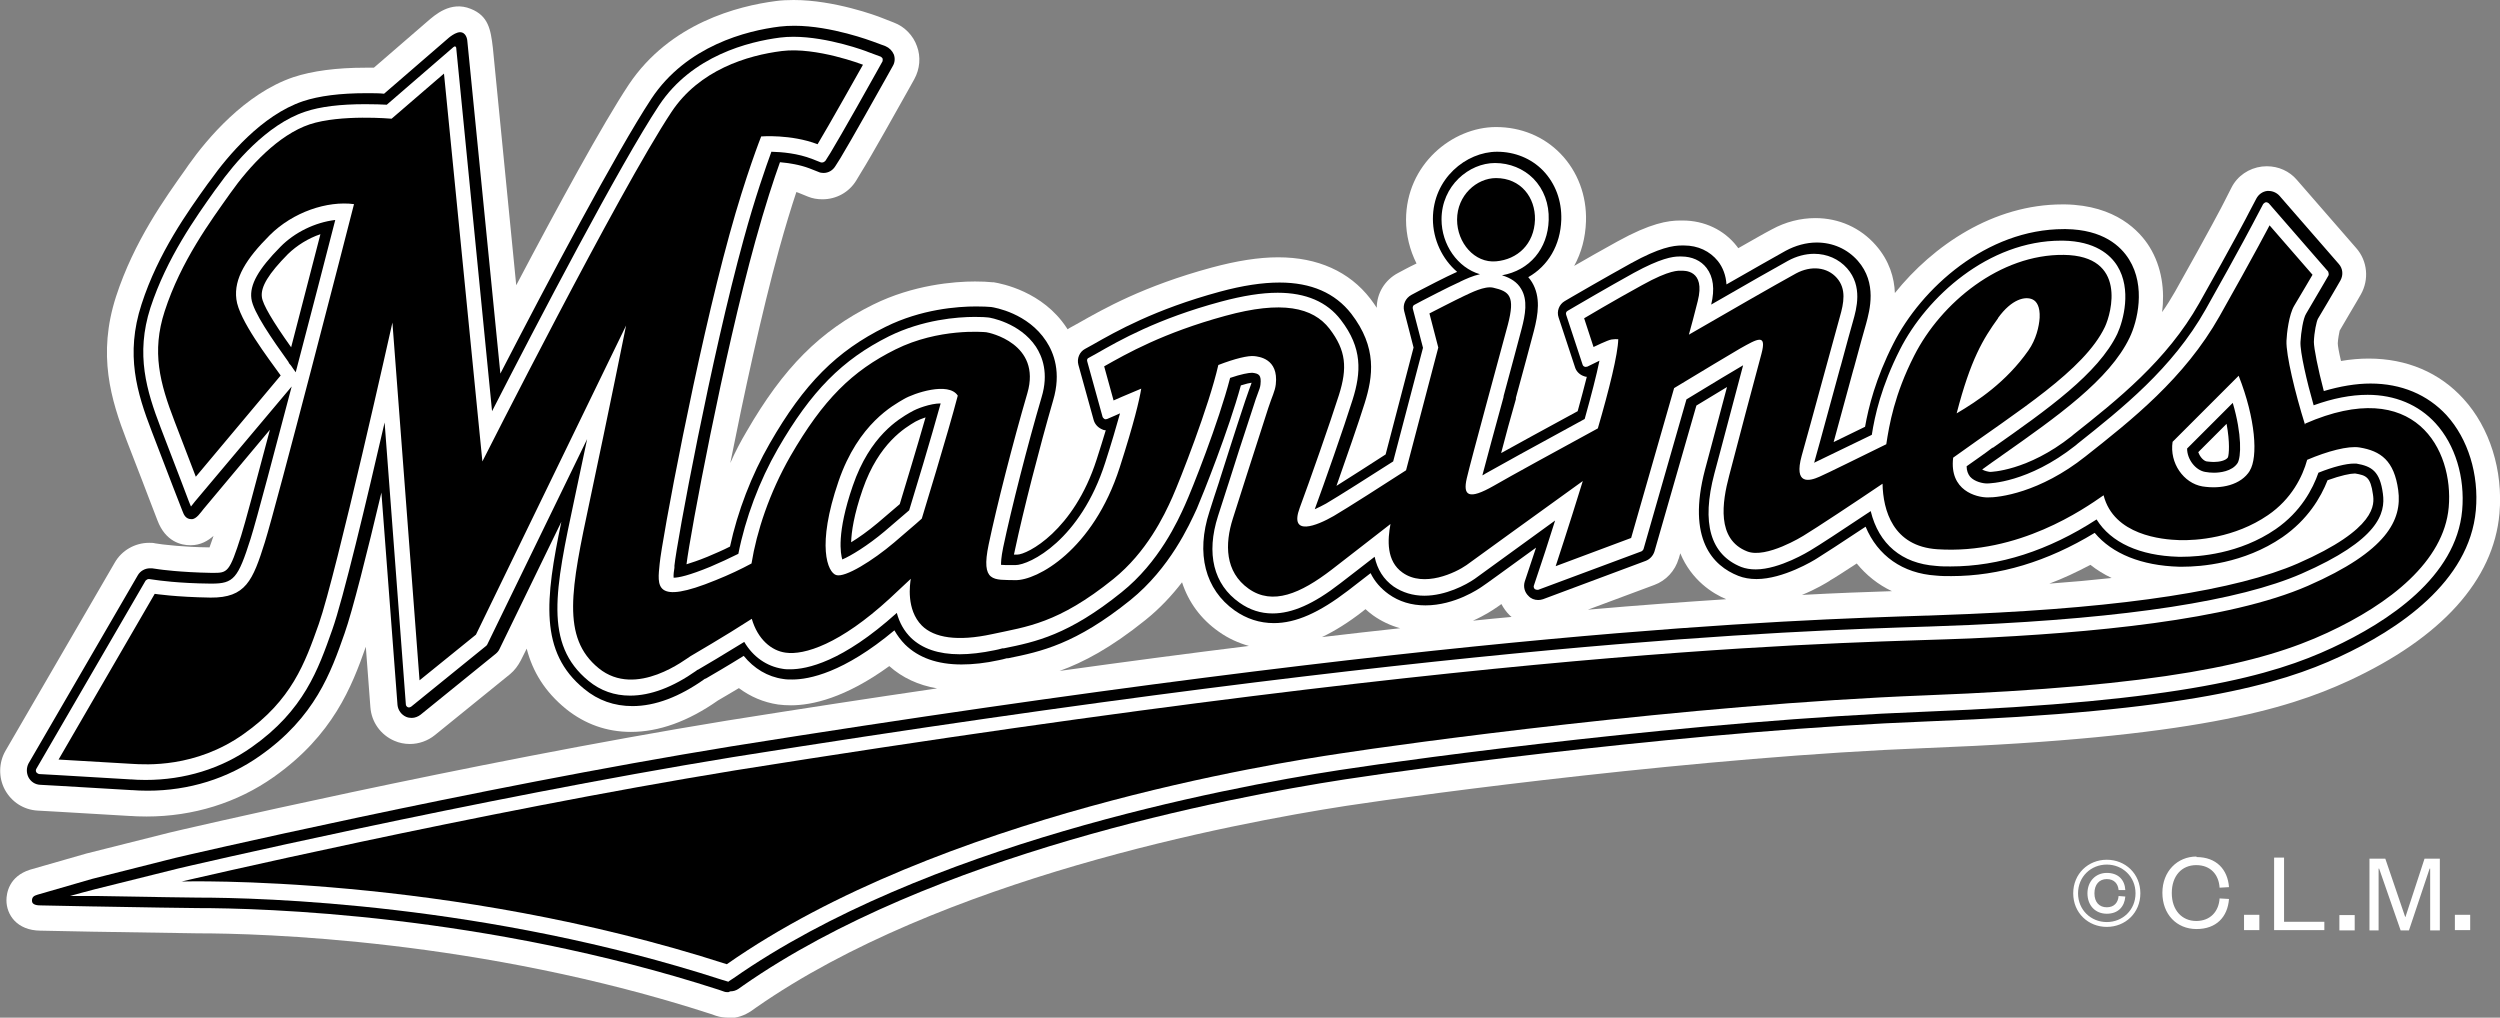 <?xml version="1.0" encoding="UTF-8"?>
<svg id="_レイヤー_2" data-name="レイヤー 2" xmlns="http://www.w3.org/2000/svg" viewBox="0 0 93.08 37.89">
  <rect x="0" y="0" width="93.08" height="37.89" fill="#808080" stroke="none"/>
  <defs>
    <style>
      .cls-1 {
        fill: #000;
      }

      .cls-1, .cls-2 {
        stroke-width: 0px;
      }

      .cls-2 {
        fill: #fff;
      }
    </style>
  </defs>
  <g id="_レイヤー_1-2" data-name="レイヤー 1">
    <g>
      <path class="cls-2" d="M77.83,21.03c-.51.27-1.02.51-1.53.7.82-.06,1.59-.13,2.32-.21-.29-.14-.55-.3-.79-.49M68.13,21.62c-.13.08-.52.32-1.04.53,1.3-.07,2.41-.11,3.35-.14-.51-.24-.95-.59-1.31-1.03-.48.31-.81.53-1.01.64M62.5,20.8c-.13.45-.47.82-.91.98l-2.47.92c1.93-.17,3.63-.29,5.15-.39-.5-.21-1.29-.7-1.71-1.71l-.06.21ZM55.7,22.63c-.1.07-.41.28-.86.48.49-.05.97-.1,1.44-.14-.03-.02-.06-.05-.08-.07-.12-.12-.22-.26-.3-.41,0,0-.17.12-.21.15M50.74,22.76c-.54.42-1.04.73-1.52.96,1.01-.12,1.98-.23,2.91-.33-.36-.1-.7-.26-1.01-.48-.1-.07-.19-.15-.28-.23,0,0-.06.05-.09.07M44.01,21.68c-.37.48-.82.97-1.37,1.41-1.28,1.03-2.3,1.57-3.19,1.89,2.52-.35,4.86-.66,7.05-.93-.39-.11-.77-.28-1.12-.53-.67-.47-1.13-1.1-1.37-1.84M27.12,37.89c-.15,0-.31-.02-.46-.07l-.2-.07c-8.58-2.78-16.78-3-19.09-3-.21,0-1.5-.02-3.82-.06h-.03c-.14,0-1.32-.03-2.01-.04h-.01c-.87-.01-1.26-.59-1.26-1.13,0-.26.09-.89.88-1.14.01,0,2.01-.58,2.09-.6,0,0,3.1-.78,3.1-.78.11-.03,11.01-2.58,20.75-4.17,2.76-.44,5.37-.84,7.83-1.2-.7-.12-1.3-.4-1.78-.83-1.64,1.19-2.88,1.46-3.66,1.46-.17,0-.33-.01-.48-.03-.54-.08-1.03-.29-1.46-.61-.34.2-.62.37-.78.46-1.11.78-2.2,1.17-3.24,1.17-.9,0-1.71-.29-2.41-.85-.8-.65-1.25-1.4-1.47-2.25l-.22.44c-.1.19-.23.37-.4.51l-2.8,2.27c-.26.21-.59.33-.93.33-.2,0-.4-.04-.58-.12-.51-.22-.85-.7-.89-1.25l-.17-2.25c-.52,1.48-1.22,3.29-3.43,4.85-1.36.96-3,1.47-4.73,1.47-.27,0-.48-.01-.6-.02h-.03c-.53-.03-2.69-.16-2.71-.16l-.72-.04c-.52-.03-.97-.32-1.22-.78-.24-.45-.23-1,.02-1.44l4.07-7.01c.26-.46.76-.74,1.28-.74.08,0,.16,0,.23.02l.28.04c.05,0,.72.1,1.74.11.05-.13.1-.29.15-.43-.2.18-.48.35-.85.35h-.02c-.33,0-.92-.13-1.22-.93,0,0-.35-.9-.35-.91-.01-.04-.3-.78-.79-2.05-.59-1.53-1.1-3.2-.4-5.37.67-2.06,1.83-3.67,2.59-4.74l.11-.16c.68-.96,2.1-2.66,3.91-3.27.7-.23,1.6-.35,2.67-.35.11,0,.21,0,.32,0l1.99-1.72c.27-.23.86-.78,1.62-.47.65.26.74.76.82,1.45l.87,8.84c1.56-2.96,3.21-5.99,4.19-7.47C24.95.85,27.5.22,28.88.04c.21-.03.44-.04.67-.04,1.51,0,3.1.59,3.27.66l.46.18c.4.15.72.48.86.88.15.4.11.85-.1,1.23l-.24.43c-.32.57-1.38,2.47-1.74,3.04l-.18.3c-.27.44-.74.7-1.26.7-.19,0-.37-.03-.54-.1l-.32-.13s-.07-.03-.11-.04c-.19.57-.41,1.29-.64,2.12-.66,2.39-1.33,5.51-1.82,7.97.18-.41.39-.81.61-1.18,1.37-2.37,2.73-3.74,4.71-4.72,1.5-.74,3.02-.86,3.79-.86.25,0,.49.01.66.03h.04c.3.05,1.82.34,2.71,1.69.01.02.03.04.04.06.04-.03.09-.06.13-.08l.29-.16c.9-.51,2.4-1.37,4.95-2.06.93-.25,1.74-.38,2.47-.38,1.47,0,2.65.53,3.43,1.54.09.12.17.23.24.34,0-.54.3-1.04.8-1.3l.3-.16c.1-.05.23-.12.38-.19-.25-.5-.39-1.06-.39-1.62,0-2.07,1.73-3.46,3.35-3.46.93,0,1.78.35,2.4.99.64.66.98,1.56.95,2.52-.02.61-.17,1.17-.44,1.66.43-.25,1.03-.59,1.61-.91,1.23-.68,1.88-.78,2.34-.78.03,0,.07,0,.09,0,.81,0,1.54.35,2.01.95.02.03.04.05.06.08.55-.31.96-.55,1.25-.7.51-.28,1.07-.42,1.62-.42.88,0,1.68.36,2.25,1.01.51.58.69,1.22.71,1.78,1.42-1.77,3.66-3.3,6.24-3.3h.09c1.9.03,2.79,1,3.15,1.58.47.76.57,1.64.47,2.43.17-.24.33-.5.48-.76,1.25-2.22,1.82-3.31,1.82-3.32l.28-.55c.22-.44.65-.73,1.14-.79.06,0,.12-.01.18-.01.43,0,.84.18,1.12.51l2.21,2.54c.42.48.48,1.17.17,1.72l-.15.26c-.14.23-.45.77-.64,1.09-.02.1-.06.29-.07.47,0,.09.04.32.12.66.35-.06.7-.09,1.03-.09,1.42,0,2.64.52,3.53,1.5.98,1.07,1.48,2.67,1.34,4.27-.22,2.48-2.16,4.63-5.62,6.23-2.32,1.07-5.83,2.12-15.71,2.5-8.29.32-18.63,1.7-21.59,2.15-4.33.67-15.14,2.73-22,7.52l-.17.12c-.25.17-.54.27-.85.27"/>
      <path class="cls-1" d="M11.93,8.72c-.45.15-.88.42-1.21.74-.72.73-1.02,1.22-.97,1.6.03.27.4.9,1.09,1.87.41-1.57.81-3.12,1.09-4.21M81.85,16.84c.06.18.2.32.31.34.09.01.18.02.26.02.21,0,.45-.05.53-.17.04-.11.08-.55-.05-1.25l-1.06,1.06ZM34.46,15.54c-.15.05-.27.1-.32.13l-.06.03c-.37.22-1.36.79-1.96,2.52-.33.95-.42,1.59-.43,1.97.28-.17.62-.41.99-.72.4-.34.66-.56.82-.7.18-.6.63-2.07.96-3.23M27.12,36.94c-.05,0-.11,0-.16-.02l-.2-.07c-8.72-2.82-17.04-3.04-19.39-3.04-.26,0-2.22-.03-3.81-.06h-.04c-.17,0-2.01-.04-2.01-.04-.1,0-.32-.01-.32-.17s.09-.19.21-.23c0,0,1.98-.57,2.04-.59l3.09-.78c.12-.03,11.05-2.58,20.69-4.15,27.01-4.31,39.26-4.7,44.5-4.87h.05c.59-.02,1.1-.04,1.55-.06,5.84-.25,9.96-.89,12.23-1.88,2.97-1.3,2.85-2.22,2.8-2.57-.09-.66-.26-.71-.66-.78h-.02c-.16,0-.51.07-1.01.25-.25.64-.74,1.47-1.68,2.12-1.44.99-3.07,1.1-3.7,1.1-.06,0-.11,0-.16,0-1.38-.04-2.48-.48-3.13-1.26-1.76,1.07-3.56,1.61-5.34,1.61-.19,0-.38,0-.57-.02-1.24-.08-2.17-.74-2.62-1.82-.93.62-1.54,1.01-1.81,1.18-.12.08-1.26.77-2.25.77-.25,0-.48-.04-.68-.12-.94-.37-1.92-1.36-1.24-3.95l.23-.86c.17-.63.39-1.48.59-2.22-.32.19-.7.42-1.14.69l-1.56,5.43c-.05.16-.17.29-.32.35l-3.83,1.43c-.06.02-.12.03-.18.03-.14,0-.27-.05-.36-.15-.15-.14-.2-.35-.14-.54l.28-.84c.02-.05.07-.2.14-.42-1.2.87-1.87,1.36-2.01,1.45-.1.07-1.01.7-2.11.7-.52,0-.98-.14-1.37-.42-.29-.21-.52-.47-.67-.78-.29.22-.57.44-.84.65-1.07.82-1.94,1.21-2.76,1.21-.53,0-1.02-.16-1.46-.47-1.1-.78-1.45-2.12-.94-3.68.11-.34.22-.7.36-1.11l.03-.1c.24-.74.52-1.65.94-2.91.06-.18.11-.31.15-.43.05-.14.08-.21.09-.25-.08.01-.21.04-.4.1-.46,1.68-1.4,4.03-1.64,4.59-.28.61-1,2.21-2.47,3.4-2.05,1.65-3.33,1.92-4.56,2.17h-.05c-.1.03-.19.05-.29.07-.5.11-.97.16-1.39.16-.9,0-1.6-.25-2.1-.74-.16-.16-.29-.34-.4-.53-1.89,1.58-3.18,1.83-3.8,1.83-.12,0-.23,0-.34-.02-.58-.08-1.09-.39-1.47-.86-.61.38-1.18.71-1.42.85h-.02c-.95.68-1.86,1.02-2.7,1.02-.68,0-1.28-.21-1.8-.64-1.68-1.37-1.45-3.34-.85-6.22l-2.3,4.73c-.03.07-.08.13-.14.18l-2.8,2.27c-.09.07-.21.12-.33.12-.07,0-.14-.01-.21-.04-.18-.08-.3-.25-.32-.44l-.6-7.91c-.53,2.24-1.08,4.42-1.37,5.24-.51,1.46-1.1,3.12-3.15,4.56-1.2.85-2.65,1.3-4.18,1.3-.24,0-.43-.01-.55-.02h-.03c-.47-.03-2.34-.14-2.71-.16l-.72-.04c-.18-.01-.34-.11-.43-.28-.08-.16-.08-.35,0-.51l4.07-7.01c.09-.16.27-.26.45-.26.03,0,.05,0,.08,0l.28.04s.76.11,1.94.13h.04c.55,0,.62,0,1.06-1.39.14-.44.5-1.79,1.07-3.94l-2.47,2.95c-.1.12-.27.39-.45.38-.2,0-.28-.14-.34-.31l-.35-.9s-.3-.78-.79-2.06c-.55-1.43-.99-2.86-.38-4.73.62-1.92,1.73-3.46,2.46-4.48l.12-.16c.62-.87,1.89-2.4,3.43-2.92.6-.2,1.39-.3,2.36-.3.26,0,.49,0,.66.02l2.36-2.04s.33-.31.54-.24c.19.06.2.32.2.32l1.23,12.38c1.75-3.39,4.33-8.27,5.62-10.23,1.31-1.98,3.56-2.54,4.78-2.69.17-.02.35-.03.55-.03,1.37,0,2.87.57,2.93.59l.46.17c.14.06.25.17.31.31.05.14.04.3-.04.43l-.24.43c-.14.25-1.35,2.41-1.71,3l-.19.3c-.1.16-.26.25-.44.25-.06,0-.13-.01-.19-.04l-.33-.13c-.37-.14-.77-.2-1.1-.23-.22.61-.56,1.64-.92,2.95-1.18,4.26-2.42,10.88-2.56,12.02.19-.06.44-.14.78-.28.28-.12.57-.24.84-.38.28-1.3.8-2.66,1.48-3.84,1.28-2.23,2.49-3.44,4.31-4.34,1.33-.66,2.68-.76,3.37-.76.25,0,.45.01.55.02,0,0,0,0,.01,0,.14.02,1.37.23,2.05,1.27.29.44.57,1.17.26,2.21-.51,1.76-1.11,4.1-1.42,5.56-.01.07-.03.13-.04.18.04,0,.08,0,.12,0,.38,0,2.11-.89,2.96-3.54.13-.4.24-.76.34-1.09-.06,0-.12-.02-.17-.05-.14-.07-.24-.19-.28-.33l-.57-2.06c-.06-.23.04-.48.25-.59l.29-.16c.86-.49,2.3-1.31,4.73-1.97.85-.23,1.58-.34,2.22-.34,1.18,0,2.07.39,2.67,1.16.97,1.26.81,2.34.5,3.33-.23.74-.69,2.05-1.05,3.08.54-.34,1.29-.82,1.83-1.17l1.04-3.98-.35-1.36c-.06-.24.05-.48.27-.6l.3-.16c.11-.06,1.06-.55,1.34-.67.02,0,.04-.02.06-.03-.55-.47-.9-1.2-.9-1.97,0-1.5,1.24-2.5,2.39-2.5.66,0,1.27.25,1.71.7.46.48.7,1.12.68,1.83-.03.95-.49,1.72-1.23,2.14.05.06.1.12.14.19.33.55.23,1.19.07,1.81-.13.49-.4,1.51-.67,2.49v.05c-.19.65-.39,1.4-.55,2.01.63-.35,1.58-.87,2.85-1.56.13-.48.25-.91.34-1.28-.05,0-.1-.02-.15-.04-.14-.06-.25-.18-.29-.32l-.61-1.85c-.08-.23.02-.49.23-.61l.29-.17c.12-.07,1.17-.68,2.18-1.24,1.05-.58,1.56-.66,1.89-.66.02,0,.06,0,.08,0,.52,0,.96.21,1.26.58.19.24.3.54.32.87,1.03-.59,1.77-1.01,2.2-1.25.37-.2.77-.31,1.16-.31.6,0,1.14.24,1.53.68.73.83.44,1.85.31,2.34-.06.2-.27.96-.45,1.63l-.03.1c-.23.84-.52,1.9-.73,2.68.29-.14.67-.33,1.17-.57.13-.73.39-1.79,1.05-3.09,1.04-2.06,3.47-4.27,6.35-4.27h.08c1.38.02,2.04.63,2.35,1.13.63,1.01.31,2.31.02,2.91-.75,1.57-2.7,2.94-4.76,4.39l-.04.03c-.23.16-.46.32-.69.49.08.05.21.08.29.09h.01s1.38-.02,3.03-1.33l.07-.06c1.63-1.29,3.48-2.76,4.68-4.89,1.27-2.25,1.84-3.34,1.84-3.35l.29-.55c.08-.15.23-.26.4-.28.02,0,.04,0,.06,0,.15,0,.3.07.4.18l2.21,2.54c.15.17.17.41.06.61l-.15.26c-.15.25-.51.88-.69,1.17-.05.09-.14.5-.15.86,0,.23.15,1,.37,1.83.61-.18,1.2-.28,1.74-.28,1.14,0,2.12.41,2.83,1.18.8.88,1.21,2.2,1.09,3.54-.24,2.67-2.89,4.44-5.07,5.45-2.23,1.03-5.63,2.04-15.35,2.41-8.33.32-18.72,1.7-21.7,2.16-4.4.68-15.38,2.78-22.4,7.68l-.17.12c-.09.06-.19.09-.3.09"/>
      <path class="cls-2" d="M12.48,8.19c-.75.09-1.51.46-2.04,1-.82.83-1.15,1.41-1.08,1.93.06.49.78,1.52,1.39,2.37v.02c.07.08.12.14.16.21l.1.14c.57-2.17,1.16-4.45,1.47-5.66M81.43,16.7c0,.41.32.81.67.87.11.02.22.03.33.03.2,0,.67-.04.88-.36.13-.22.17-1.05-.18-2.24l-1.7,1.7ZM35.02,15.02c-.38,0-.91.2-1.08.31l-.06.03c-.41.24-1.49.86-2.13,2.73-.61,1.77-.45,2.54-.39,2.74.31-.13.94-.51,1.58-1.05.48-.41.76-.65.91-.78.19-.61.82-2.7,1.17-3.97M27.13,36.55s-.04-.01-.05-.01l-.2-.06c-8.77-2.84-17.15-3.06-19.51-3.06-.2,0-1.52-.02-3.81-.06-.06,0-.96,0-.96,0,0,0,.87-.24.93-.25l3.09-.77c.11-.03,11.05-2.58,20.66-4.15,26.98-4.3,39.22-4.69,44.44-4.86h.03c.6-.02,1.12-.04,1.57-.06,5.89-.26,10.05-.9,12.37-1.91,2.88-1.26,3.13-2.25,3.03-2.98-.11-.83-.41-1.02-.99-1.12-.02,0-.05,0-.09,0-.29,0-.77.12-1.32.34-.21.6-.65,1.45-1.59,2.1-1.35.93-2.88,1.03-3.48,1.03-.05,0-.1,0-.15,0-1.43-.04-2.51-.53-3.04-1.39-1.79,1.16-3.63,1.75-5.44,1.75-.18,0-.36,0-.54-.02-1.27-.09-2.13-.81-2.43-2.04-1.17.78-1.92,1.27-2.24,1.46-.05.03-1.15.71-2.04.71-.2,0-.38-.03-.54-.09-1.15-.46-1.49-1.63-1-3.48l.23-.86c.26-.99.62-2.35.84-3.17-.34.2-1.08.64-2.11,1.27l-1.6,5.58s-.04.07-.08.08l-3.84,1.43s-.03,0-.04,0c-.03,0-.06-.01-.09-.03-.03-.03-.05-.09-.03-.13l.28-.84s.22-.65.51-1.58c-1.81,1.32-2.82,2.04-2.99,2.17-.33.23-1.09.63-1.88.63-.43,0-.81-.12-1.14-.34-.38-.27-.61-.64-.71-1.11-.42.33-.88.68-1.28.99-.99.77-1.79,1.12-2.52,1.12-.44,0-.85-.13-1.23-.4-.97-.68-1.25-1.83-.8-3.23.11-.35.23-.72.37-1.15l.02-.06c.23-.73.52-1.64.94-2.91.05-.17.1-.3.14-.41.07-.18.1-.27.11-.36.04-.36-.06-.41-.3-.44h-.02c-.12,0-.4.05-.81.19-.43,1.66-1.42,4.16-1.68,4.73-.26.58-.96,2.13-2.36,3.25-1.97,1.59-3.2,1.85-4.39,2.09h-.05c-.1.03-.19.05-.29.07-.48.1-.92.15-1.3.15-.79,0-1.4-.21-1.82-.62-.25-.25-.42-.55-.52-.92-2.03,1.83-3.35,2.1-3.97,2.1-.1,0-.19,0-.29-.02-.58-.09-1.09-.44-1.42-1-.73.45-1.45.88-1.73,1.04h-.02s-.03.03-.03.03c-.88.62-1.71.93-2.47.93-.58,0-1.1-.18-1.55-.55-1.67-1.37-1.24-3.4-.52-6.78.16-.75.32-1.51.47-2.22l-3.72,7.65s-.02.03-.03.04l-2.8,2.27s-.05.03-.08.03c-.02,0-.03,0-.05-.01-.04-.02-.07-.06-.07-.11l-.79-10.49c-.67,2.91-1.55,6.6-1.95,7.72-.52,1.47-1.05,3-3,4.37-1.13.8-2.5,1.22-3.95,1.22-.23,0-.4-.01-.52-.02h-.03c-.45-.03-2.18-.13-2.7-.16l-.72-.04s-.08-.03-.1-.07c-.02-.04-.02-.08,0-.12l4.07-7.01s.06-.06.11-.06c0,0,.01,0,.02,0l.29.04s.79.12,2,.13h.04c.82,0,.98-.19,1.45-1.67.22-.69.95-3.47,1.53-5.67l-3.6,4.28-.15.19s-.09-.21-.09-.22c-.04-.11-.25-.65-.25-.66-.01-.03-.31-.8-.79-2.06-.52-1.36-.94-2.72-.38-4.46.61-1.86,1.69-3.37,2.4-4.37l.12-.16c.59-.83,1.8-2.29,3.24-2.77.56-.19,1.31-.28,2.24-.28.34,0,.62.01.8.02l2.43-2.1s.08-.08.11-.07c.04,0,.05.05.05.1l1.33,13.48c1.7-3.32,4.77-9.2,6.22-11.39,1.23-1.85,3.34-2.37,4.5-2.52.16-.02.32-.03.5-.03,1.29,0,2.73.54,2.79.57l.46.17s.06.04.07.07c.01.03,0,.07,0,.1l-.24.43c-.05.1-1.34,2.39-1.7,2.98l-.19.3s-.06.06-.11.06c-.01,0-.03,0-.05,0l-.33-.13c-.54-.21-1.12-.26-1.52-.27-.2.55-.61,1.71-1.03,3.25-1.21,4.39-2.49,11.28-2.58,12.16v.08c-.02.11-.04.27-.03.37.18,0,.57-.08,1.37-.41.35-.15.7-.31,1.04-.48.26-1.32.78-2.71,1.47-3.91,1.24-2.15,2.4-3.32,4.14-4.19,1.26-.62,2.54-.72,3.19-.72.25,0,.43.01.5.02.05,0,1.18.19,1.78,1.09.24.37.48.99.21,1.88-.52,1.77-1.12,4.12-1.43,5.59-.08.39-.08.57-.08.65.09.01.24.01.35.01.06,0,.12,0,.18,0,.54,0,2.43-.94,3.35-3.82.23-.71.41-1.33.55-1.83-.01,0-.3.14-.48.21-.02,0-.03.01-.05.01s-.04,0-.05-.01c-.03-.02-.06-.05-.07-.08l-.57-2.06c-.02-.06,0-.12.06-.14l.29-.16c.84-.48,2.25-1.29,4.63-1.93.82-.22,1.51-.33,2.11-.33,1.05,0,1.84.34,2.35,1.01.81,1.05.76,1.95.44,2.97-.32,1.02-1.06,3.13-1.41,4.08.13-.06.28-.13.42-.21.43-.25,1.75-1.09,2.5-1.57l1.11-4.23-.38-1.46c-.01-.06.01-.12.06-.14l.3-.16s1.04-.54,1.32-.66c.03-.01.07-.03.1-.05.19-.09.45-.21.72-.27-.83-.24-1.43-1.1-1.43-2.04,0-1.26,1.03-2.1,1.99-2.1.55,0,1.06.21,1.43.58.39.4.59.94.57,1.54-.03,1.07-.71,1.88-1.74,2.06.33.1.57.26.71.5.26.42.16.97.02,1.5-.13.49-.4,1.51-.67,2.5v.03c-.3,1.1-.64,2.34-.79,2.92.04-.02.08-.04.12-.07.48-.27,1.72-.96,3.69-2.03.25-.9.44-1.63.55-2.17l-.45.22s-.04.01-.06.01c-.02,0-.03,0-.05-.01-.03-.01-.06-.04-.07-.08l-.61-1.85c-.02-.06,0-.12.06-.15l.29-.17c.12-.07,1.16-.68,2.17-1.24.99-.54,1.44-.61,1.69-.61.03,0,.07,0,.08,0,.39,0,.73.15.94.43.25.33.31.78.17,1.36,1.39-.8,2.35-1.35,2.86-1.63.31-.17.65-.26.97-.26.48,0,.92.19,1.23.54.59.67.35,1.51.22,1.97-.06.2-.25.9-.45,1.64l-.03.1c-.34,1.23-.75,2.77-.94,3.43,0,.03-.02.07-.03.1.19-.09.71-.34,2.15-1.04.11-.71.35-1.8,1.05-3.18.99-1.95,3.29-4.05,6-4.05.02,0,.05,0,.07,0,1.19.02,1.76.52,2.02.94.54.87.23,2.03,0,2.53-.71,1.48-2.61,2.82-4.63,4.24h-.02c-.31.24-.64.46-.96.69,0,.16.05.29.13.39.17.19.48.25.62.25h.02c.06,0,1.52-.02,3.28-1.41l.07-.06c1.66-1.32,3.54-2.81,4.78-5.01,1.28-2.27,1.84-3.35,1.85-3.37l.29-.55s.05-.06.1-.07c0,0,.01,0,.01,0,.04,0,.07.02.1.04l2.21,2.54s.04.1.01.15l-.15.26c-.08.14-.49.84-.68,1.16-.11.17-.19.69-.21,1.05-.02.37.24,1.49.49,2.36.72-.26,1.39-.39,2.01-.39,1.02,0,1.9.37,2.53,1.06.73.8,1.1,2.01.99,3.24-.22,2.48-2.75,4.15-4.84,5.12-2.19,1.02-5.55,2-15.2,2.38-8.35.32-18.76,1.71-21.75,2.17-4.42.68-15.48,2.8-22.57,7.75l-.23.15Z"/>
      <path class="cls-1" d="M83.77,17.52c-.33.54-1.07.7-1.77.59-.7-.12-1.23-.87-1.11-1.66,1.1-1.1,2.46-2.46,2.46-2.46.63,1.6.73,3.03.41,3.54M34.33,19.3s-.25.23-1.04.9c-.79.67-1.83,1.32-2.16,1.21-.31-.1-.74-1.07.09-3.49.74-2.16,2.06-2.84,2.43-3.06.37-.22,1.67-.66,2.01-.13-.35,1.35-1.34,4.58-1.34,4.58M74.39,11.84c.51-.71,1.02-.82,1.29-.69.15.07.28.27.26.68-.02.32-.13.81-.42,1.22-.83,1.18-1.89,1.88-2.67,2.34.52-2.01.99-2.78,1.54-3.54M85.82,15.81c-.37-1.18-.71-2.6-.69-3.12.01-.27.09-.98.29-1.31.2-.33.68-1.15.68-1.15l-1.6-1.84s-.55,1.06-1.86,3.38c-1.31,2.32-3.28,3.87-4.99,5.22-1.71,1.36-3.24,1.54-3.65,1.53-.41,0-1.43-.25-1.28-1.48,2.4-1.73,4.88-3.25,5.65-4.87.24-.51.84-2.65-1.53-2.68-2.37-.03-4.57,1.78-5.57,3.75-.74,1.45-.93,2.58-1.04,3.3-.86.42-2.23,1.1-2.49,1.21-.38.17-.96.31-.66-.78.31-1.09,1.27-4.65,1.42-5.17.15-.52.25-1.04-.11-1.45-.36-.41-.96-.47-1.52-.17-.8.44-2.61,1.48-3.99,2.28.09-.33.21-.76.33-1.25.3-1.18-.52-1.13-.61-1.13-.1,0-.41-.05-1.47.54-1.06.58-2.15,1.23-2.15,1.23l.35,1.07s.53-.26.67-.28c.14-.02.15-.01.25-.01-.01.55-.34,1.88-.76,3.32-1.45.79-3.26,1.78-3.88,2.14-.93.53-1.15.37-1-.28s1.23-4.6,1.53-5.72c.28-1.07.06-1.24-.55-1.38-.32-.07-.82.19-1.08.31-.26.12-1.29.65-1.29.65l.33,1.27-1.2,4.57c-.71.46-2.21,1.42-2.69,1.7-.64.37-1.67.78-1.27-.3.35-.94,1.14-3.19,1.46-4.2.32-1.01.27-1.66-.35-2.47-.62-.8-1.77-1.06-3.88-.48-2.31.63-3.68,1.41-4.51,1.88l.35,1.27s.47-.21,1.03-.44c-.07.43-.27,1.28-.8,2.93-.99,3.09-3.09,4.22-3.89,4.2-.8-.02-1.29.1-.99-1.33.3-1.43.9-3.78,1.44-5.63.54-1.85-1.43-2.26-1.53-2.27-.1-.01-1.77-.16-3.38.64-1.61.8-2.69,1.86-3.91,3.97-.79,1.38-1.26,2.82-1.45,4-.39.21-.83.42-1.33.62-2.32.95-2.17.21-2.09-.61.08-.86,1.36-7.76,2.6-12.26.61-2.22,1.18-3.65,1.18-3.65,0,0,1.1-.09,2.1.29.36-.59,1.69-2.96,1.69-2.96,0,0-1.74-.67-3.02-.51-1.28.16-3.07.7-4.11,2.27-1.95,2.94-7.04,13.01-7.04,13.01l-1.43-14.44-1.95,1.68s-1.9-.17-3.05.21c-1.16.39-2.24,1.55-2.96,2.57s-1.83,2.51-2.44,4.39c-.49,1.51-.18,2.67.37,4.1.55,1.43.79,2.06.79,2.06l3.16-3.77c-.45-.63-1.56-2.07-1.65-2.84-.1-.77.37-1.51,1.24-2.38.87-.87,2.15-1.29,3.14-1.16-.27,1.07-2.87,11.15-3.32,12.59-.45,1.43-.71,2.07-2.02,2.06-1.3-.02-2.08-.14-2.08-.14l-3.58,6.17s2.21.13,2.73.16c.52.03,2.37.16,4.16-1.11,1.79-1.26,2.28-2.63,2.8-4.1.65-1.85,2.74-11.22,2.74-11.22l1.01,13.32,2.1-1.7,5.59-11.51s-.65,3.23-1.35,6.52c-.7,3.29-1.07,5.1.33,6.24,1.4,1.14,3.29-.38,3.42-.45.08-.05,1.26-.73,2.28-1.39.22.76.73,1.19,1.26,1.26.69.1,2.02-.31,3.88-2.02.3-.28.56-.52.78-.73-.03.19-.18,1.14.41,1.74.46.46,1.33.6,2.62.32,1.29-.28,2.45-.39,4.51-2.05,1.24-1,1.89-2.35,2.2-3.05.28-.63,1.36-3.38,1.71-4.92.62-.24,1.12-.36,1.35-.33.14.02.9.08.79,1.05-.03.26-.14.45-.28.88-.67,2.06-1.02,3.19-1.32,4.12-.3.94-.3,1.98.59,2.61.89.63,1.93.18,3.09-.71.73-.57,1.63-1.26,2.19-1.7-.11.59-.16,1.38.45,1.81.8.57,1.98,0,2.38-.28.28-.2,2.85-2.07,4.33-3.13-.53,1.72-1.01,3.17-1.01,3.17l2.81-1.05,1.6-5.58c1.01-.61,2.12-1.28,2.45-1.47.66-.37,1.01-.58.8.2-.21.78-.95,3.55-1.2,4.53-.26.98-.48,2.37.67,2.82.71.28,2.09-.58,2.09-.58.48-.29,1.93-1.25,2.95-1.94.02.98.38,2.33,2.04,2.44,3.03.2,5.46-1.5,6.19-2.01.38,1.49,2.18,1.65,2.82,1.67.63.02,2.06-.08,3.3-.93.88-.6,1.29-1.44,1.46-2.06.75-.32,1.53-.53,1.95-.46.79.13,1.29.49,1.44,1.59.15,1.1-.41,2.27-3.36,3.56-2.95,1.29-8.14,1.76-12.57,1.96-4.42.19-15.93.12-45.98,4.91-9.68,1.58-20.62,4.14-20.62,4.14,0,0,9.87-.29,20.3,3.08,7.94-5.55,20.48-7.49,22.8-7.84,2.32-.36,12.99-1.83,21.81-2.17,8.82-.34,12.51-1.18,14.98-2.33,2.33-1.08,4.34-2.66,4.52-4.67.19-2.14-1.25-4.91-5.34-3.12M55.7,9.73c.8-.07,1.42-.64,1.45-1.55.02-.83-.53-1.55-1.45-1.55-.72,0-1.45.64-1.45,1.55,0,.86.65,1.62,1.45,1.55"/>
    </g>
  </g>
  <g id="at">
    <path class="cls-2" d="M78.44,32.01c.69,0,1.25.52,1.25,1.25s-.56,1.25-1.25,1.25-1.25-.52-1.25-1.25.56-1.25,1.25-1.25M78.44,34.33c.59,0,1.07-.45,1.07-1.07s-.48-1.07-1.07-1.07-1.07.45-1.07,1.07.48,1.07,1.07,1.07M78.44,32.5c.43,0,.67.26.69.64h-.25c-.02-.23-.16-.41-.44-.41s-.46.2-.46.53.18.52.46.52.42-.18.44-.42l.25.02c-.03.37-.26.64-.69.64s-.72-.31-.72-.76.31-.76.72-.76"/>
  </g>
  <g id="c">
    <path class="cls-2" d="M81.78,31.91c.74,0,1.16.46,1.21,1.12l-.35.02c-.03-.48-.33-.84-.87-.84s-.91.4-.91,1.04.38,1.04.91,1.04.84-.36.87-.84l.35.02c-.05.67-.47,1.12-1.21,1.12s-1.27-.55-1.27-1.35.56-1.35,1.27-1.35"/>
  </g>
  <g id="l">
    <polygon class="cls-2" points="85.04 31.93 85.04 34.32 86.54 34.32 86.54 34.63 84.67 34.63 84.67 31.93 85.04 31.93"/>
  </g>
  <g id="m">
    <polygon class="cls-2" points="89.38 34.64 88.58 32.34 88.56 32.34 88.56 34.64 88.22 34.64 88.22 31.97 88.81 31.97 89.55 34.14 89.56 34.14 90.27 31.97 90.84 31.97 90.84 34.64 90.48 34.64 90.48 32.34 90.46 32.34 89.69 34.64 89.38 34.64"/>
  </g>
  <g id="dots">
    <rect class="cls-2" x="87.1" y="34.07" width=".57" height=".57"/>
    <rect class="cls-2" x="83.55" y="34.06" width=".57" height=".57"/>
    <rect class="cls-2" x="91.4" y="34.06" width=".57" height=".57"/>
  </g>
</svg>